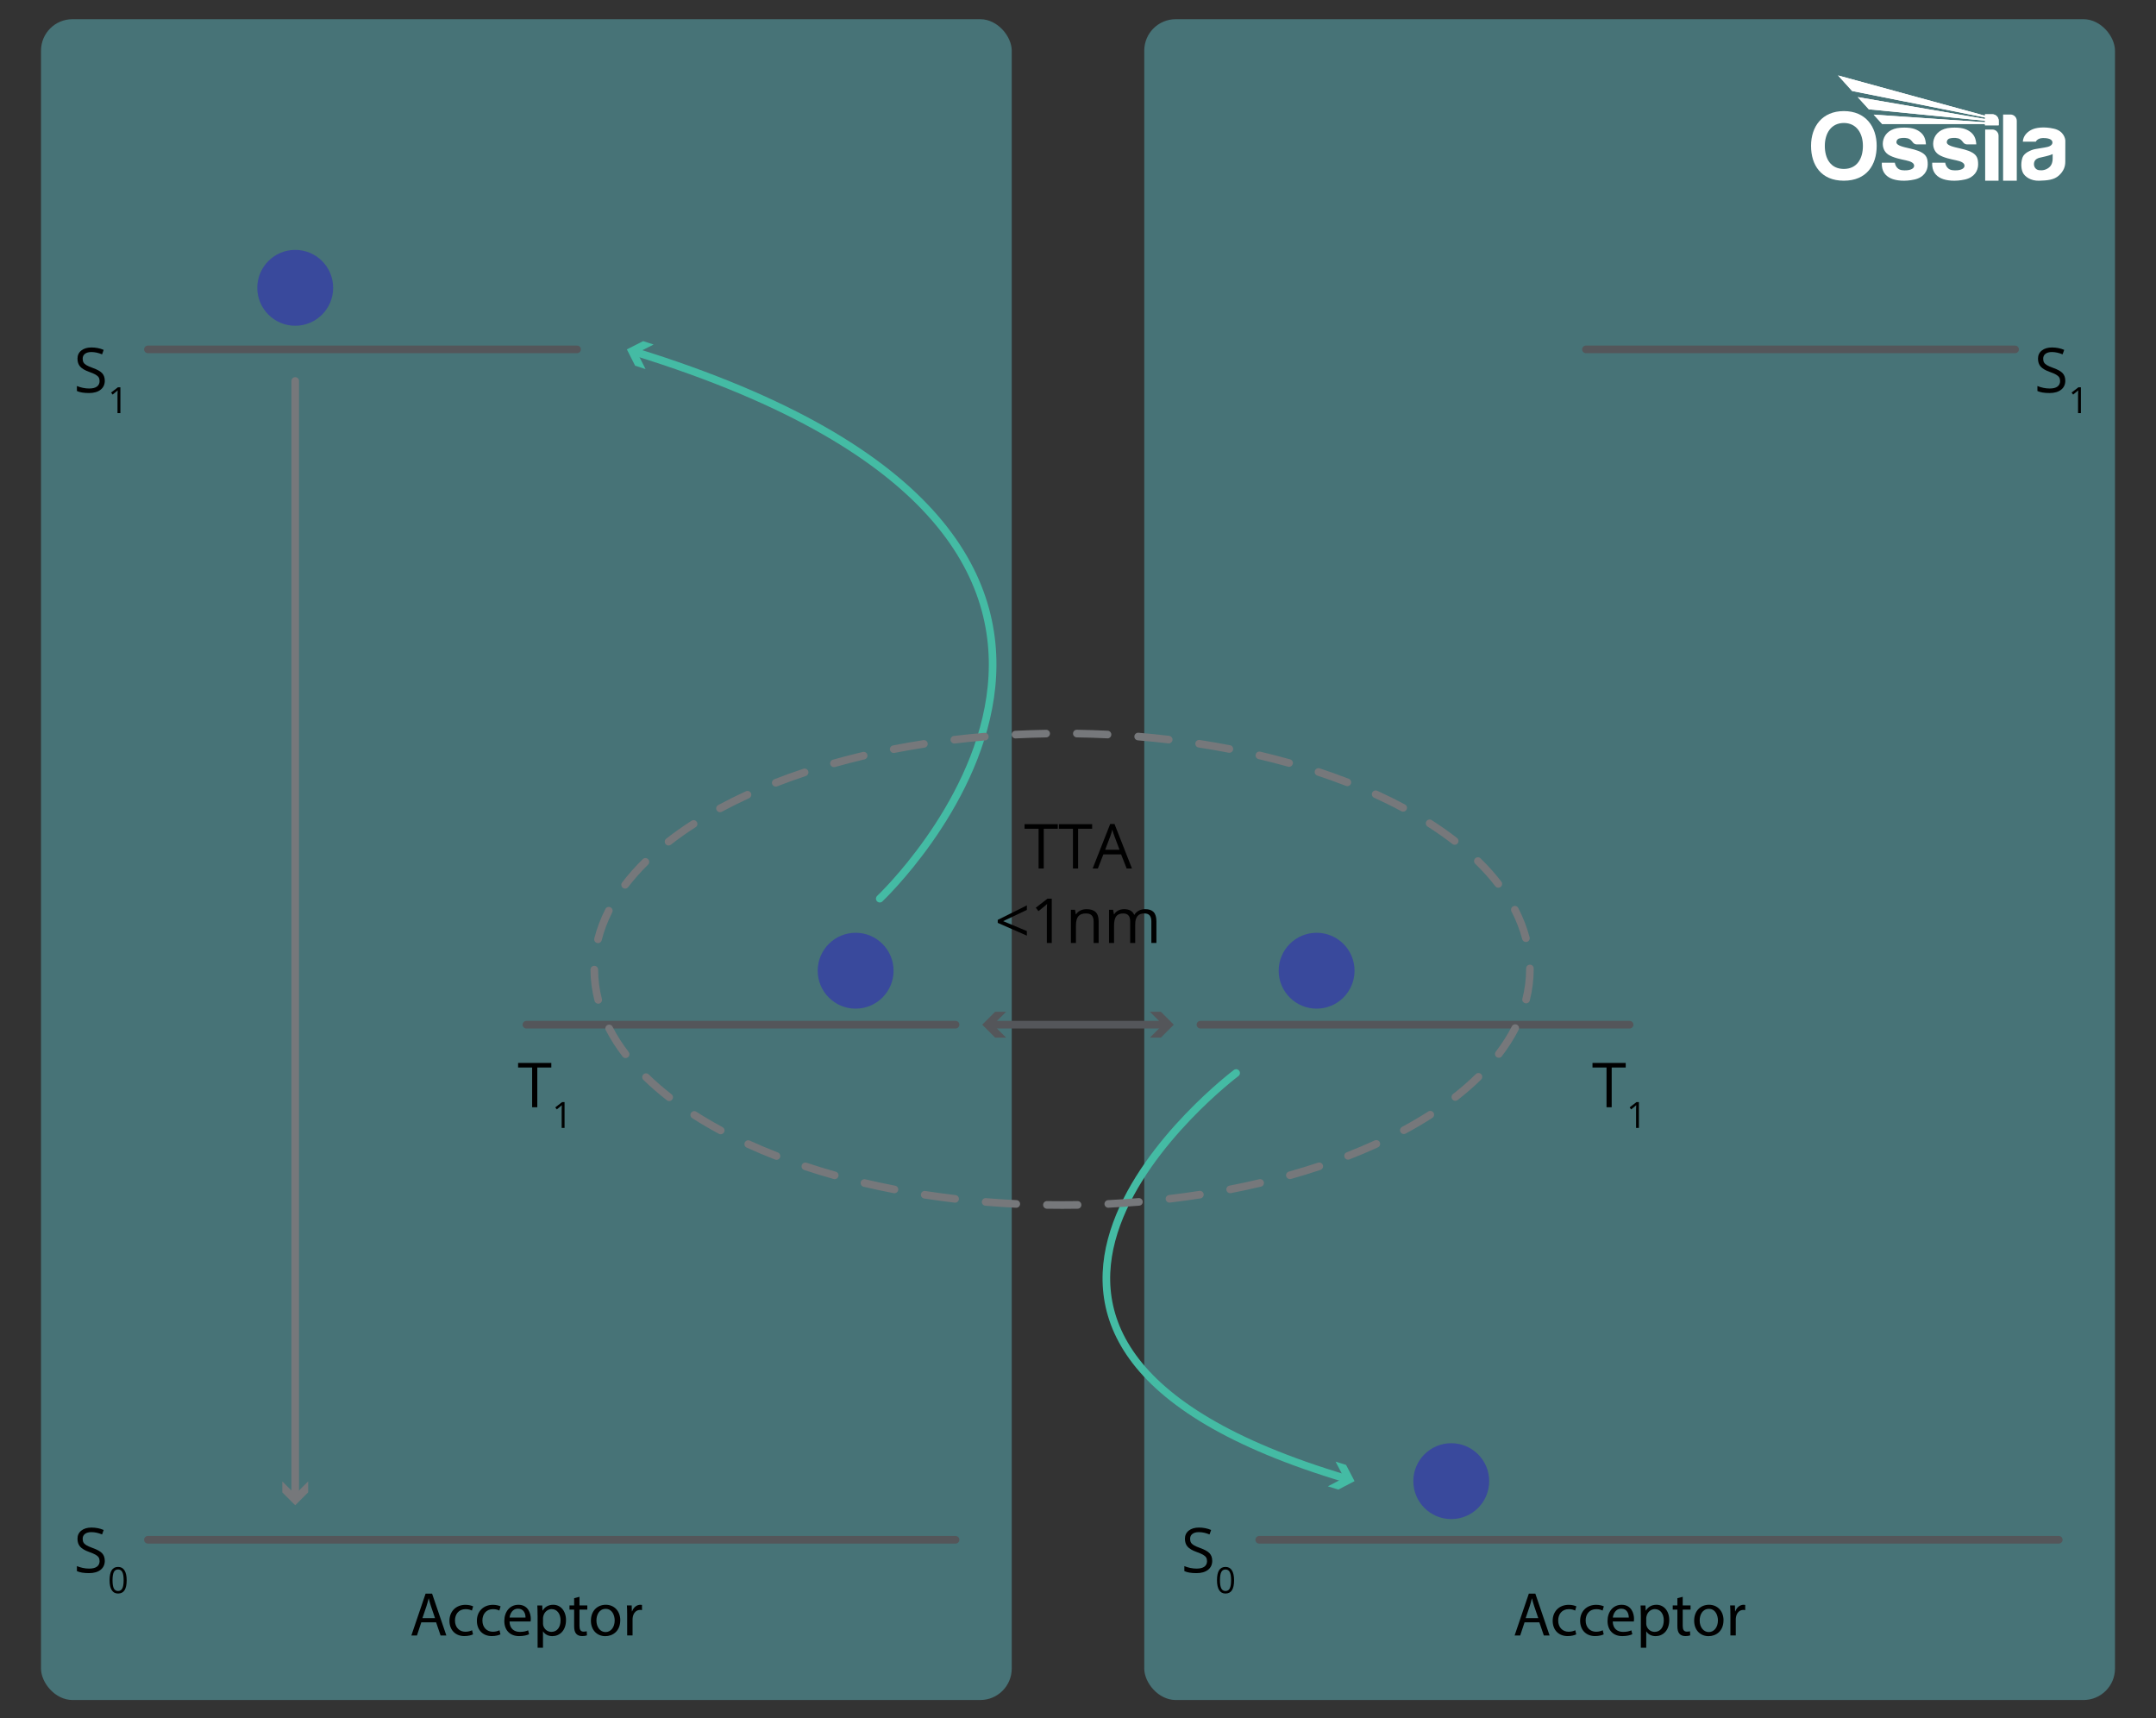<svg viewBox="0 0 848 675.72" xmlns:xlink="http://www.w3.org/1999/xlink" height="675.72" width="848" xmlns="http://www.w3.org/2000/svg" data-name="Layer 2" id="Layer_2">
  <rect x="0" y="0" width="848" height="675.72" fill="#333333" stroke="none"/>
  <defs>
    <style>
      .cls-1 {
        stroke: #44bba4;
      }

      .cls-1, .cls-2, .cls-3 {
        stroke-linecap: round;
        stroke-linejoin: round;
        stroke-width: 3px;
      }

      .cls-1, .cls-2, .cls-3, .cls-4 {
        fill: none;
      }

      .cls-5 {
        fill: #76787b;
      }

      .cls-6 {
        fill: #54565a;
      }

      .cls-7 {
        fill: #fff;
      }

      .cls-2 {
        stroke: #76787b;
      }

      .cls-8 {
        fill: #66d2dc;
        opacity: .4;
      }

      .cls-3 {
        stroke: #54565a;
      }

      .cls-9 {
        fill: #39499c;
      }

      .cls-10 {
        clip-path: url(#clippath-1);
      }

      .cls-11 {
        fill: #44bba4;
      }

      .cls-12 {
        clip-path: url(#clippath-3);
      }

      .cls-13 {
        clip-path: url(#clippath-2);
      }

      .cls-14 {
        clip-path: url(#clippath);
      }
    </style>
    <clipPath id="clippath">
      <rect height="41.42" width="100" y="29.67" x="712.33" class="cls-4"></rect>
    </clipPath>
    <clipPath id="clippath-1">
      <rect height="41.42" width="100" y="29.67" x="712.33" class="cls-4"></rect>
    </clipPath>
    <clipPath id="clippath-2">
      <path d="M722.95,29.67l5.53,6.12,52.26,10.41v.6l-50.05-8.61,4.36,4.8,45.69,4.5v.59c-14.65-1.01-29.15-1.99-43.79-3l3.34,3.68c13.52,0,26.92,0,40.44,0v.51h5.38v-1.79c0-1.39-1.11-2.53-2.47-2.53h-2.91v.56l-57.79-15.84Z" class="cls-4"></path>
    </clipPath>
    <clipPath id="clippath-3">
      <rect height="41.42" width="100" y="29.67" x="712.33" class="cls-4"></rect>
    </clipPath>
  </defs>
  <rect ry="12.37" rx="12.37" height="661.06" width="381.81" y="7.55" x="16.13" class="cls-8"></rect>
  <line y2="605.59" x2="375.84" y1="605.59" x1="58.17" class="cls-3"></line>
  <g>
    <path d="M165.71,638.06l-1.71,5.17h-2.2l5.59-16.45h2.56l5.61,16.45h-2.27l-1.76-5.17h-5.83ZM171.1,636.4l-1.61-4.73c-.37-1.07-.61-2.05-.85-3h-.05c-.24.98-.51,1.98-.83,2.98l-1.61,4.76h4.95Z"></path>
    <path d="M186.05,642.79c-.56.29-1.81.68-3.39.68-3.56,0-5.88-2.42-5.88-6.03s2.49-6.27,6.34-6.27c1.27,0,2.39.32,2.98.61l-.49,1.66c-.51-.29-1.32-.56-2.49-.56-2.71,0-4.17,2-4.17,4.46,0,2.73,1.76,4.42,4.1,4.42,1.22,0,2.02-.32,2.63-.58l.37,1.61Z"></path>
    <path d="M196.84,642.79c-.56.29-1.81.68-3.39.68-3.56,0-5.88-2.42-5.88-6.03s2.49-6.27,6.34-6.27c1.27,0,2.39.32,2.98.61l-.49,1.66c-.51-.29-1.32-.56-2.49-.56-2.71,0-4.17,2-4.17,4.46,0,2.73,1.76,4.42,4.1,4.42,1.22,0,2.02-.32,2.63-.58l.37,1.61Z"></path>
    <path d="M200.41,637.72c.05,2.9,1.9,4.1,4.05,4.1,1.54,0,2.46-.27,3.27-.61l.37,1.54c-.76.34-2.05.73-3.93.73-3.64,0-5.81-2.39-5.81-5.95s2.1-6.37,5.54-6.37c3.85,0,4.88,3.39,4.88,5.56,0,.44-.05.78-.07,1h-8.3ZM206.7,636.18c.02-1.37-.56-3.49-2.98-3.49-2.17,0-3.12,2-3.29,3.49h6.27Z"></path>
    <path d="M211.44,635.28c0-1.51-.05-2.73-.1-3.86h1.93l.1,2.02h.05c.88-1.44,2.27-2.29,4.2-2.29,2.86,0,5,2.42,5,6,0,4.25-2.59,6.34-5.37,6.34-1.56,0-2.93-.68-3.63-1.85h-.05v6.42h-2.12v-12.79ZM213.57,638.42c0,.32.05.61.1.88.39,1.49,1.68,2.51,3.22,2.51,2.27,0,3.59-1.85,3.59-4.56,0-2.37-1.25-4.39-3.51-4.39-1.46,0-2.83,1.05-3.24,2.66-.07.27-.15.59-.15.88v2.03Z"></path>
    <path d="M227.92,628.03v3.39h3.08v1.64h-3.08v6.37c0,1.46.42,2.29,1.61,2.29.56,0,.98-.07,1.24-.15l.1,1.61c-.41.17-1.07.29-1.9.29-1,0-1.8-.32-2.32-.9-.61-.64-.83-1.68-.83-3.08v-6.44h-1.83v-1.64h1.83v-2.83l2.1-.56Z"></path>
    <path d="M243.96,637.23c0,4.37-3.03,6.27-5.88,6.27-3.2,0-5.66-2.34-5.66-6.08,0-3.95,2.59-6.27,5.86-6.27s5.69,2.46,5.69,6.08ZM234.59,637.35c0,2.59,1.49,4.54,3.59,4.54s3.59-1.93,3.59-4.59c0-2-1-4.54-3.54-4.54s-3.64,2.34-3.64,4.59Z"></path>
    <path d="M246.68,635.11c0-1.39-.03-2.59-.1-3.69h1.88l.07,2.32h.1c.54-1.59,1.83-2.59,3.27-2.59.24,0,.41.02.61.07v2.02c-.22-.05-.44-.07-.73-.07-1.51,0-2.59,1.15-2.88,2.76-.05.29-.1.63-.1,1v6.29h-2.12v-8.12Z"></path>
  </g>
  <rect ry="12.37" rx="12.37" height="661.06" width="381.81" y="7.55" x="450.06" class="cls-8"></rect>
  <line y2="605.59" x2="809.76" y1="605.59" x1="495.27" class="cls-3"></line>
  <g>
    <path d="M599.64,638.06l-1.71,5.17h-2.2l5.59-16.45h2.56l5.61,16.45h-2.27l-1.76-5.17h-5.83ZM605.03,636.4l-1.61-4.73c-.37-1.07-.61-2.05-.85-3h-.05c-.24.98-.51,1.98-.83,2.98l-1.61,4.76h4.95Z"></path>
    <path d="M619.97,642.79c-.56.29-1.81.68-3.39.68-3.56,0-5.88-2.42-5.88-6.03s2.49-6.27,6.34-6.27c1.27,0,2.39.32,2.98.61l-.49,1.66c-.51-.29-1.32-.56-2.49-.56-2.71,0-4.17,2-4.17,4.46,0,2.73,1.76,4.42,4.1,4.42,1.22,0,2.02-.32,2.63-.58l.37,1.61Z"></path>
    <path d="M630.77,642.79c-.56.29-1.81.68-3.39.68-3.56,0-5.88-2.42-5.88-6.03s2.49-6.27,6.34-6.27c1.27,0,2.39.32,2.98.61l-.49,1.66c-.51-.29-1.32-.56-2.49-.56-2.71,0-4.17,2-4.17,4.46,0,2.73,1.76,4.42,4.1,4.42,1.22,0,2.02-.32,2.63-.58l.37,1.61Z"></path>
    <path d="M634.33,637.72c.05,2.9,1.9,4.1,4.05,4.1,1.54,0,2.46-.27,3.27-.61l.37,1.54c-.76.34-2.05.73-3.93.73-3.64,0-5.81-2.39-5.81-5.95s2.1-6.37,5.54-6.37c3.85,0,4.88,3.39,4.88,5.56,0,.44-.05.78-.07,1h-8.3ZM640.63,636.18c.02-1.37-.56-3.49-2.98-3.49-2.17,0-3.12,2-3.29,3.49h6.27Z"></path>
    <path d="M645.37,635.28c0-1.51-.05-2.73-.1-3.86h1.93l.1,2.02h.05c.88-1.44,2.27-2.29,4.2-2.29,2.86,0,5,2.42,5,6,0,4.25-2.59,6.34-5.37,6.34-1.56,0-2.93-.68-3.63-1.85h-.05v6.42h-2.12v-12.79ZM647.49,638.42c0,.32.05.61.1.88.39,1.49,1.68,2.51,3.22,2.51,2.27,0,3.59-1.85,3.59-4.56,0-2.37-1.25-4.39-3.51-4.39-1.46,0-2.83,1.05-3.24,2.66-.07.27-.15.59-.15.88v2.03Z"></path>
    <path d="M661.85,628.03v3.39h3.08v1.64h-3.08v6.37c0,1.46.42,2.29,1.61,2.29.56,0,.98-.07,1.24-.15l.1,1.61c-.41.17-1.07.29-1.9.29-1,0-1.8-.32-2.32-.9-.61-.64-.83-1.68-.83-3.08v-6.44h-1.83v-1.64h1.83v-2.83l2.1-.56Z"></path>
    <path d="M677.89,637.23c0,4.37-3.03,6.27-5.88,6.27-3.2,0-5.66-2.34-5.66-6.08,0-3.95,2.59-6.27,5.86-6.27s5.69,2.46,5.69,6.08ZM668.52,637.35c0,2.59,1.49,4.54,3.59,4.54s3.59-1.93,3.59-4.59c0-2-1-4.54-3.54-4.54s-3.64,2.34-3.64,4.59Z"></path>
    <path d="M680.6,635.11c0-1.39-.03-2.59-.1-3.69h1.88l.07,2.32h.1c.54-1.59,1.83-2.59,3.27-2.59.24,0,.41.02.61.07v2.02c-.22-.05-.44-.07-.73-.07-1.51,0-2.59,1.15-2.88,2.76-.05.29-.1.63-.1,1v6.29h-2.12v-8.12Z"></path>
  </g>
  <line y2="137.41" x2="226.97" y1="137.41" x1="58.17" class="cls-3"></line>
  <line y2="403.01" x2="375.84" y1="403.01" x1="207.04" class="cls-3"></line>
  <line y2="137.41" x2="623.78" y1="137.41" x1="792.58" class="cls-3"></line>
  <line y2="403.01" x2="472.16" y1="403.01" x1="640.96" class="cls-3"></line>
  <g>
    <line y2="403.01" x2="458.25" y1="403.01" x1="389.75" class="cls-3"></line>
    <polygon points="395.73 408.1 390.64 403.01 395.73 397.93 391.41 397.93 386.32 403.01 391.41 408.1 395.73 408.1" class="cls-6"></polygon>
    <polygon points="452.27 408.1 457.36 403.01 452.27 397.93 456.59 397.93 461.68 403.01 456.59 408.1 452.27 408.1" class="cls-6"></polygon>
  </g>
  <circle r="14.92" cy="381.78" cx="336.54" class="cls-9"></circle>
  <circle r="14.92" cy="381.78" cx="517.85" class="cls-9"></circle>
  <circle r="14.92" cy="582.53" cx="570.81" class="cls-9"></circle>
  <circle r="14.92" cy="113.2" cx="116.12" class="cls-9"></circle>
  <g>
    <line y2="588.59" x2="116.12" y1="149.83" x1="116.12" class="cls-2"></line>
    <polygon points="111.03 582.62 116.12 587.71 121.2 582.62 121.2 586.94 116.12 592.02 111.03 586.94 111.03 582.62" class="cls-5"></polygon>
  </g>
  <g>
    <path d="M410.53,341.57h-2.03v-15.63h-5.52v-1.8h13.07v1.8h-5.52v15.63Z"></path>
    <path d="M424.04,341.57h-2.03v-15.63h-5.52v-1.8h13.07v1.8h-5.52v15.63Z"></path>
    <path d="M443.13,341.57l-2.17-5.54h-6.99l-2.15,5.54h-2.05l6.89-17.5h1.7l6.86,17.5h-2.1ZM440.33,334.2l-2.03-5.4c-.26-.68-.53-1.52-.81-2.52-.17.76-.43,1.6-.75,2.52l-2.05,5.4h5.64Z"></path>
    <path d="M403.89,367.99l-11.46-5.03v-1.17l11.46-5.71v1.78l-9.32,4.42,9.32,3.91v1.8Z"></path>
    <path d="M413.68,370.87h-1.93v-12.42c0-1.03.03-2.01.1-2.93-.17.17-.35.34-.56.52s-1.15.96-2.84,2.32l-1.05-1.36,4.61-3.56h1.67v17.43Z"></path>
    <path d="M430.15,370.87v-8.45c0-1.07-.24-1.86-.73-2.38s-1.24-.79-2.28-.79c-1.37,0-2.37.37-3,1.11s-.95,1.96-.95,3.66v6.86h-1.98v-13.07h1.61l.32,1.79h.1c.41-.64.97-1.14,1.7-1.5s1.55-.53,2.44-.53c1.57,0,2.76.38,3.55,1.14s1.19,1.97,1.19,3.64v8.52h-1.98Z"></path>
    <path d="M452.85,370.87v-8.5c0-1.04-.22-1.82-.67-2.34s-1.14-.78-2.07-.78c-1.23,0-2.14.35-2.73,1.06s-.88,1.8-.88,3.27v7.3h-1.98v-8.5c0-1.04-.22-1.82-.67-2.34s-1.14-.78-2.09-.78c-1.24,0-2.15.37-2.72,1.11s-.86,1.96-.86,3.65v6.86h-1.98v-13.07h1.61l.32,1.79h.1c.37-.64.9-1.13,1.58-1.49s1.44-.54,2.28-.54c2.04,0,3.38.74,4.01,2.22h.1c.39-.68.95-1.22,1.69-1.62s1.58-.6,2.53-.6c1.48,0,2.59.38,3.32,1.14s1.1,1.97,1.1,3.64v8.52h-1.98Z"></path>
  </g>
  <g>
    <path d="M346.03,353.44s147.89-139.48-96.19-215.02" class="cls-1"></path>
    <polygon points="257.08 135.5 250.66 138.75 253.92 145.17 249.81 143.83 246.56 137.41 252.98 134.16 257.08 135.5" class="cls-11"></polygon>
  </g>
  <g>
    <path d="M486.2,422.02s-139.78,105.12,43.28,159.55" class="cls-1"></path>
    <polygon points="522.27 584.57 528.65 581.24 525.31 574.86 529.44 576.15 532.77 582.53 526.39 585.86 522.27 584.57" class="cls-11"></polygon>
  </g>
  <g>
    <path d="M41.22,149.7c0,1.53-.56,2.73-1.67,3.59s-2.62,1.29-4.53,1.29c-2.07,0-3.66-.27-4.77-.8v-1.96c.72.3,1.49.54,2.34.72s1.68.26,2.5.26c1.35,0,2.37-.26,3.05-.77s1.03-1.23,1.03-2.14c0-.6-.12-1.1-.36-1.48s-.65-.74-1.22-1.07-1.43-.7-2.59-1.11c-1.62-.58-2.78-1.27-3.48-2.06s-1.04-1.83-1.04-3.11c0-1.34.5-2.41,1.51-3.21s2.34-1.19,4.01-1.19,3.33.32,4.78.95l-.63,1.76c-1.44-.6-2.84-.91-4.2-.91-1.07,0-1.91.23-2.52.69s-.91,1.1-.91,1.92c0,.6.11,1.1.33,1.48s.6.74,1.13,1.06,1.34.68,2.43,1.07c1.83.65,3.09,1.35,3.77,2.1s1.03,1.72,1.03,2.91Z"></path>
    <path d="M47.35,162.47h-1.13v-7.24c0-.6.02-1.17.06-1.71-.1.1-.21.2-.33.31s-.67.56-1.65,1.36l-.61-.79,2.69-2.08h.97v10.16Z"></path>
  </g>
  <g>
    <path d="M41.22,613.83c0,1.53-.56,2.73-1.67,3.59s-2.62,1.29-4.53,1.29c-2.07,0-3.66-.27-4.77-.8v-1.96c.72.3,1.49.54,2.34.72s1.68.26,2.5.26c1.35,0,2.37-.26,3.05-.77s1.03-1.23,1.03-2.14c0-.6-.12-1.1-.36-1.48s-.65-.74-1.22-1.07-1.43-.7-2.59-1.11c-1.62-.58-2.78-1.27-3.48-2.06s-1.04-1.83-1.04-3.11c0-1.34.5-2.41,1.51-3.21s2.34-1.19,4.01-1.19,3.33.32,4.78.95l-.63,1.76c-1.44-.6-2.84-.91-4.2-.91-1.07,0-1.91.23-2.52.69s-.91,1.1-.91,1.92c0,.6.11,1.1.33,1.48s.6.74,1.13,1.06,1.34.68,2.43,1.07c1.83.65,3.09,1.35,3.77,2.1s1.03,1.72,1.03,2.91Z"></path>
    <path d="M49.82,621.5c0,1.76-.28,3.07-.83,3.93-.55.87-1.4,1.3-2.54,1.3s-1.93-.44-2.5-1.33c-.57-.89-.85-2.19-.85-3.9s.28-3.08.83-3.94c.55-.86,1.39-1.29,2.52-1.29s1.94.45,2.51,1.34.86,2.19.86,3.88ZM44.26,621.5c0,1.48.17,2.56.52,3.23.35.67.9,1.01,1.66,1.01s1.33-.34,1.67-1.03c.35-.68.52-1.75.52-3.21s-.17-2.53-.52-3.21c-.34-.68-.9-1.02-1.67-1.02s-1.31.34-1.66,1.01c-.35.67-.52,1.74-.52,3.22Z"></path>
  </g>
  <g>
    <path d="M476.8,613.83c0,1.53-.56,2.73-1.67,3.59s-2.62,1.29-4.53,1.29c-2.07,0-3.66-.27-4.77-.8v-1.96c.72.3,1.49.54,2.34.72s1.68.26,2.5.26c1.35,0,2.37-.26,3.05-.77s1.03-1.23,1.03-2.14c0-.6-.12-1.1-.36-1.48s-.65-.74-1.22-1.07-1.43-.7-2.59-1.11c-1.62-.58-2.78-1.27-3.48-2.06s-1.04-1.83-1.04-3.11c0-1.34.5-2.41,1.51-3.21s2.34-1.19,4.01-1.19,3.33.32,4.78.95l-.63,1.76c-1.44-.6-2.84-.91-4.2-.91-1.07,0-1.91.23-2.52.69s-.91,1.1-.91,1.92c0,.6.11,1.1.33,1.48s.6.74,1.13,1.06,1.34.68,2.43,1.07c1.83.65,3.09,1.35,3.77,2.1s1.03,1.72,1.03,2.91Z"></path>
    <path d="M485.39,621.5c0,1.76-.28,3.07-.83,3.93s-1.4,1.3-2.54,1.3-1.93-.45-2.5-1.33c-.57-.89-.85-2.19-.85-3.9s.27-3.08.83-3.94c.55-.86,1.39-1.29,2.52-1.29s1.94.45,2.51,1.34.86,2.19.86,3.89ZM479.84,621.5c0,1.48.17,2.55.52,3.23.35.67.9,1.01,1.66,1.01s1.33-.34,1.67-1.02.52-1.76.52-3.21-.17-2.53-.52-3.21c-.35-.68-.9-1.02-1.67-1.02s-1.32.33-1.66,1c-.35.67-.52,1.74-.52,3.22Z"></path>
  </g>
  <g>
    <path d="M812.33,149.7c0,1.53-.56,2.73-1.67,3.59s-2.62,1.29-4.53,1.29c-2.07,0-3.66-.27-4.77-.8v-1.96c.72.3,1.49.54,2.34.72s1.68.26,2.5.26c1.35,0,2.37-.26,3.05-.77s1.03-1.23,1.03-2.14c0-.6-.12-1.1-.36-1.48s-.65-.74-1.22-1.07-1.43-.7-2.59-1.11c-1.62-.58-2.78-1.27-3.48-2.06s-1.04-1.83-1.04-3.11c0-1.34.5-2.41,1.51-3.21s2.34-1.19,4.01-1.19,3.33.32,4.78.95l-.63,1.76c-1.44-.6-2.84-.91-4.2-.91-1.07,0-1.91.23-2.52.69s-.91,1.1-.91,1.92c0,.6.11,1.1.33,1.48s.6.74,1.13,1.06,1.34.68,2.43,1.07c1.83.65,3.09,1.35,3.77,2.1s1.03,1.72,1.03,2.91Z"></path>
    <path d="M818.47,162.47h-1.13v-7.24c0-.6.02-1.17.06-1.71-.1.1-.21.2-.33.31-.12.11-.67.56-1.66,1.36l-.61-.79,2.69-2.08h.97v10.16Z"></path>
  </g>
  <g>
    <path d="M633.91,435.48h-2.03v-15.63h-5.52v-1.8h13.07v1.8h-5.52v15.63Z"></path>
    <path d="M644.63,443.61h-1.13v-7.24c0-.6.02-1.17.06-1.71-.1.1-.21.2-.33.31-.12.11-.67.56-1.66,1.36l-.61-.79,2.69-2.08h.97v10.16Z"></path>
  </g>
  <g>
    <path d="M211.33,435.48h-2.03v-15.63h-5.52v-1.8h13.07v1.8h-5.52v15.63Z"></path>
    <path d="M222.05,443.61h-1.13v-7.24c0-.6.02-1.17.06-1.71-.1.1-.21.2-.33.31s-.67.56-1.65,1.36l-.61-.79,2.69-2.08h.97v10.16Z"></path>
  </g>
  <path d="M417.74,475.44c-2,0-3.99-.02-5.98-.05-.83-.01-1.49-.7-1.48-1.52.01-.83.69-1.5,1.52-1.48,3.99.06,8.03.06,12.02,0,.83-.03,1.51.65,1.52,1.48.01.83-.65,1.51-1.48,1.52-2.04.03-4.08.05-6.14.05ZM399.72,475.01s-.05,0-.07,0c-4.05-.2-8.12-.47-12.1-.8-.83-.07-1.44-.79-1.37-1.62.07-.83.81-1.43,1.62-1.37,3.95.33,7.98.59,12,.79.83.04,1.47.74,1.42,1.57-.04.8-.7,1.43-1.5,1.43ZM435.92,475c-.79,0-1.46-.62-1.5-1.43-.04-.83.6-1.53,1.42-1.57,4.01-.2,8.05-.47,12-.8.83-.06,1.55.54,1.62,1.37s-.54,1.55-1.37,1.62c-3.98.33-8.05.6-12.1.8-.03,0-.05,0-.08,0ZM375.67,473.01c-.06,0-.12,0-.18-.01-4.01-.47-8.05-1.02-12.02-1.63-.82-.13-1.38-.89-1.25-1.71.13-.82.89-1.38,1.71-1.25,3.93.61,7.93,1.15,11.91,1.62.82.1,1.41.84,1.31,1.67-.09.76-.74,1.32-1.49,1.32ZM459.98,472.99c-.75,0-1.4-.56-1.49-1.32-.1-.82.49-1.57,1.31-1.67,3.97-.47,7.97-1.02,11.91-1.63.82-.12,1.59.43,1.71,1.25.13.82-.43,1.59-1.25,1.71-3.97.62-8.01,1.17-12.02,1.64-.06,0-.12.01-.18.01ZM351.81,469.31c-.09,0-.19,0-.29-.03-3.98-.77-7.98-1.63-11.86-2.54-.81-.19-1.31-1-1.12-1.8.19-.81,1-1.31,1.8-1.12,3.85.9,7.8,1.75,11.75,2.51.81.16,1.35.94,1.19,1.76-.14.72-.77,1.21-1.47,1.21ZM483.84,469.28c-.7,0-1.33-.5-1.47-1.21-.16-.81.37-1.6,1.19-1.76,3.95-.76,7.9-1.61,11.74-2.52.82-.19,1.61.31,1.8,1.12.19.81-.31,1.61-1.12,1.8-3.89.92-7.88,1.77-11.86,2.55-.1.02-.19.03-.29.03ZM328.31,463.77c-.13,0-.27-.02-.41-.06-3.93-1.1-7.84-2.3-11.61-3.55-.79-.26-1.21-1.11-.95-1.9s1.11-1.21,1.9-.95c3.73,1.24,7.59,2.42,11.48,3.51.8.22,1.26,1.05,1.04,1.85-.19.66-.79,1.09-1.44,1.09ZM507.33,463.73c-.66,0-1.26-.43-1.44-1.09-.22-.8.24-1.63,1.04-1.85,3.89-1.09,7.75-2.28,11.48-3.51.78-.26,1.64.17,1.9.95s-.17,1.63-.95,1.9c-3.77,1.25-7.68,2.45-11.61,3.56-.14.04-.27.06-.41.06ZM305.41,456.16c-.18,0-.36-.03-.54-.1-3.84-1.5-7.61-3.08-11.2-4.72-.75-.34-1.09-1.23-.74-1.99.34-.75,1.23-1.09,1.99-.74,3.54,1.62,7.25,3.18,11.04,4.66.77.3,1.15,1.17.85,1.94-.23.59-.8.96-1.4.96ZM530.23,456.1c-.6,0-1.17-.36-1.4-.96-.3-.77.08-1.64.85-1.94,3.79-1.48,7.5-3.05,11.04-4.67.75-.34,1.64-.01,1.99.74.34.75.01,1.64-.74,1.99-3.59,1.64-7.36,3.23-11.2,4.73-.18.07-.36.1-.54.1ZM283.47,446.11c-.24,0-.48-.06-.71-.18-3.66-1.97-7.2-4.04-10.51-6.17-.7-.45-.9-1.37-.45-2.07.45-.7,1.37-.9,2.07-.45,3.24,2.08,6.71,4.11,10.31,6.05.73.39,1,1.3.61,2.03-.27.5-.79.79-1.32.79ZM552.16,446.03c-.53,0-1.05-.29-1.32-.79-.39-.73-.12-1.64.61-2.03,3.59-1.93,7.06-3.97,10.3-6.06.7-.44,1.62-.25,2.07.45.45.7.25,1.62-.45,2.07-3.31,2.13-6.84,4.2-10.5,6.17-.23.12-.47.18-.71.18ZM263.2,433.05c-.32,0-.65-.1-.92-.32-3.32-2.59-6.43-5.29-9.23-8.02-.59-.58-.6-1.53-.02-2.12.58-.59,1.53-.6,2.12-.02,2.72,2.66,5.74,5.28,8.97,7.8.65.51.77,1.45.26,2.1-.3.38-.74.58-1.18.58ZM572.42,432.96c-.45,0-.89-.2-1.18-.58-.51-.65-.39-1.6.26-2.11,3.23-2.52,6.25-5.15,8.96-7.82.59-.58,1.54-.57,2.12.02.58.59.57,1.54-.02,2.12-2.79,2.74-5.9,5.44-9.22,8.04-.27.21-.6.32-.92.32ZM246.07,416.15c-.45,0-.9-.2-1.19-.59-2.59-3.38-4.82-6.87-6.62-10.38-.38-.74-.09-1.64.65-2.02.74-.38,1.64-.09,2.02.65,1.72,3.35,3.85,6.69,6.33,9.92.5.66.38,1.6-.28,2.1-.27.21-.59.31-.91.31ZM589.51,416.02c-.32,0-.64-.1-.91-.31-.66-.5-.78-1.44-.28-2.1,2.47-3.24,4.6-6.58,6.31-9.94.38-.74,1.28-1.03,2.02-.65.74.38,1.03,1.28.65,2.02-1.79,3.52-4.01,7.01-6.6,10.4-.29.39-.74.59-1.19.59ZM235.29,394.76c-.67,0-1.28-.45-1.45-1.13-1.04-4.04-1.58-8.17-1.59-12.28,0-.83.67-1.5,1.5-1.5h0c.83,0,1.5.67,1.5,1.5.01,3.86.51,7.74,1.49,11.54.21.8-.28,1.62-1.08,1.83-.13.03-.25.05-.38.05ZM600.24,394.62c-.12,0-.25-.01-.37-.05-.8-.21-1.29-1.02-1.08-1.82.97-3.8,1.46-7.69,1.46-11.54v-.29c0-.83.66-1.51,1.48-1.51.86-.03,1.51.66,1.51,1.49v.32c0,4.11-.52,8.24-1.55,12.28-.17.68-.78,1.13-1.45,1.13ZM235.21,370.93c-.12,0-.24-.01-.37-.04-.8-.2-1.29-1.02-1.09-1.82.98-3.89,2.44-7.78,4.36-11.56.38-.74,1.28-1.04,2.02-.66.74.37,1.03,1.28.66,2.02-1.82,3.59-3.21,7.27-4.13,10.94-.17.68-.78,1.13-1.45,1.13ZM600.16,370.49c-.67,0-1.27-.45-1.45-1.12-.96-3.66-2.38-7.33-4.22-10.9-.38-.74-.09-1.64.65-2.02.74-.38,1.64-.09,2.02.65,1.95,3.77,3.45,7.65,4.46,11.52.21.8-.27,1.62-1.07,1.83-.13.03-.25.05-.38.05ZM245.88,349.5c-.32,0-.64-.1-.91-.31-.66-.5-.79-1.44-.29-2.1,2.37-3.12,5.11-6.21,8.13-9.18.59-.58,1.54-.57,2.12.02.58.59.57,1.54-.02,2.12-2.92,2.88-5.56,5.86-7.85,8.86-.3.39-.74.59-1.19.59ZM589.33,349.14c-.45,0-.89-.2-1.19-.58-2.3-2.99-4.96-5.96-7.9-8.82-.59-.58-.61-1.53-.03-2.12.58-.59,1.53-.61,2.12-.03,3.04,2.96,5.79,6.04,8.18,9.14.51.66.38,1.6-.27,2.1-.27.21-.59.31-.91.31ZM262.96,332.54c-.45,0-.89-.2-1.18-.58-.51-.65-.4-1.59.26-2.11,3.09-2.42,6.44-4.79,9.96-7.05.7-.45,1.62-.25,2.07.45.45.7.25,1.62-.45,2.07-3.44,2.21-6.72,4.53-9.73,6.89-.27.21-.6.32-.92.32ZM572.17,332.26c-.32,0-.65-.1-.92-.32-3.03-2.35-6.31-4.66-9.76-6.86-.7-.45-.9-1.37-.46-2.07.45-.7,1.38-.9,2.07-.46,3.53,2.25,6.88,4.61,9.98,7.02.65.51.77,1.45.26,2.1-.29.38-.74.58-1.19.58ZM283.2,319.44c-.53,0-1.05-.29-1.32-.79-.39-.73-.12-1.64.61-2.03,3.47-1.87,7.14-3.7,10.89-5.42.75-.34,1.64-.01,1.99.74.35.75.01,1.64-.74,1.99-3.7,1.7-7.3,3.49-10.72,5.33-.23.12-.47.18-.71.18ZM551.89,319.23c-.24,0-.48-.06-.71-.18-3.42-1.84-7.03-3.62-10.73-5.31-.75-.34-1.09-1.23-.74-1.99.34-.75,1.23-1.08,1.99-.74,3.76,1.71,7.43,3.53,10.91,5.39.73.39,1,1.3.61,2.03-.27.5-.79.79-1.32.79ZM305.12,309.36c-.6,0-1.17-.36-1.4-.95-.3-.77.08-1.64.85-1.94,3.68-1.44,7.53-2.83,11.43-4.12.79-.26,1.63.16,1.9.95.26.79-.16,1.63-.95,1.9-3.85,1.28-7.65,2.65-11.28,4.07-.18.07-.36.1-.55.1ZM529.95,309.19c-.18,0-.36-.03-.54-.1-3.65-1.42-7.45-2.78-11.29-4.05-.79-.26-1.21-1.11-.95-1.9.26-.79,1.11-1.21,1.9-.95,3.89,1.29,7.74,2.67,11.43,4.1.77.3,1.16,1.17.86,1.94-.23.59-.8.96-1.4.96ZM328.01,301.72c-.65,0-1.26-.43-1.44-1.09-.22-.8.24-1.63,1.04-1.85,3.83-1.08,7.79-2.11,11.75-3.04.8-.19,1.61.31,1.8,1.12.19.81-.31,1.61-1.12,1.8-3.92.93-7.83,1.94-11.62,3.01-.14.04-.27.06-.41.06ZM507.04,301.6c-.13,0-.27-.02-.41-.06-3.78-1.06-7.7-2.07-11.63-2.99-.81-.19-1.31-1-1.12-1.8.19-.81.99-1.31,1.8-1.12,3.98.93,7.93,1.95,11.75,3.02.8.22,1.26,1.05,1.04,1.85-.19.66-.79,1.09-1.44,1.09ZM351.5,296.15c-.7,0-1.33-.5-1.47-1.21-.16-.81.37-1.6,1.19-1.76,3.93-.76,7.95-1.47,11.95-2.09.82-.12,1.59.43,1.71,1.25.13.82-.43,1.58-1.25,1.71-3.96.62-7.94,1.31-11.84,2.07-.1.02-.19.03-.29.03ZM483.54,296.07c-.09,0-.19,0-.29-.03-3.89-.75-7.87-1.44-11.84-2.05-.82-.13-1.38-.89-1.25-1.71.13-.82.89-1.38,1.71-1.25,4.01.62,8.03,1.32,11.95,2.07.81.16,1.35.94,1.19,1.76-.14.72-.77,1.22-1.47,1.22ZM375.36,292.43c-.75,0-1.4-.56-1.49-1.32-.1-.82.49-1.57,1.31-1.67,3.96-.47,8.02-.88,12.06-1.22.82-.06,1.55.54,1.62,1.37.07.83-.54,1.55-1.37,1.62-4.01.34-8.03.74-11.96,1.21-.06,0-.12.01-.18.01ZM459.68,292.38c-.06,0-.12,0-.18-.01-3.93-.46-7.95-.86-11.96-1.19-.83-.07-1.44-.79-1.37-1.62.07-.83.8-1.43,1.62-1.37,4.05.33,8.1.74,12.07,1.21.82.1,1.41.84,1.31,1.67-.09.76-.74,1.32-1.49,1.32ZM399.41,290.42c-.79,0-1.46-.62-1.5-1.43-.04-.83.6-1.53,1.42-1.57,4.01-.2,8.09-.33,12.12-.4h.03c.82,0,1.49.66,1.5,1.47.01.83-.65,1.51-1.47,1.53-3.99.07-8.04.2-12.02.4-.03,0-.05,0-.08,0ZM435.62,290.39s-.05,0-.07,0c-3.98-.19-8.02-.32-12.02-.38-.83-.01-1.49-.7-1.48-1.52.01-.83.66-1.51,1.52-1.48,4.03.06,8.1.19,12.11.39.83.04,1.47.74,1.43,1.57-.04.8-.7,1.43-1.5,1.43Z" class="cls-5"></path>
  <g data-name="White watermark" id="White_watermark">
    <g class="cls-14">
      <g class="cls-10">
        <path d="M807.34,62.63c0,.67-.19,2.26-1.42,3.25-1.23.98-2.6,1.23-3.94,1.05-1.33-.17-2.02-1.36-1.98-2.43.04-1.06.5-1.99,2.13-2.44,1.63-.44,3.51-.67,5.22-1.46v2.02ZM807.84,50.61c-3.99-.91-7.2-.39-8.8.43-1.61.81-3.27,2.3-3.42,4.67h5.11s.57-1.37,2.75-1.41c2.18-.04,3.52.47,3.75,1.44.23.97-.58,1.72-1.92,2.05-1.33.33-3.46.56-4.95.87-1.49.31-4.18,1.43-4.84,3.23-.66,1.8-.68,4.24.06,5.9.74,1.67,3.19,3.39,6.44,3.29,3.25-.1,5.86-.31,7.78-2.05,1.92-1.74,2.52-3.56,2.52-5.44s.02-7.6.02-8.24-.5-3.83-4.49-4.74" class="cls-7"></path>
        <path d="M728.48,35.79l52.26,10.41v.6l-50.05-8.61,4.36,4.8,45.69,4.5v.59c-14.65-1.01-29.14-1.99-43.79-3l3.35,3.68c13.52,0,26.92,0,40.44,0v.51h5.38v-1.79c0-1.39-1.11-2.53-2.47-2.53h-2.91v.56l-57.79-15.84,5.53,6.12Z" class="cls-7"></path>
      </g>
      <g class="cls-13">
        <rect height="19.6" width="63.17" y="29.67" x="722.95" class="cls-7"></rect>
      </g>
      <g class="cls-12">
        <path d="M790.77,45.04h-2.91v26.04h5.38v-23.57c0-1.36-1.11-2.47-2.47-2.47" class="cls-7"></path>
        <path d="M783.65,50.94h-2.84v20.14h5.26v-17.72c0-1.33-1.09-2.42-2.42-2.42" class="cls-7"></path>
        <path d="M775.76,60.04c-1.82-1.1-4.06-1.45-6.73-2.11s-3.31-1.34-3.32-1.98c0-.64.37-1.3,1.13-1.49.76-.2,1.99-.35,3.27-.06,1.28.29,1.94,1.53,2.26,1.84.31.31.88.54,1.27.54h3.68c-.13-2.19-.81-3.8-2.4-4.96-1.59-1.16-3.54-1.82-7.53-1.59-3.99.23-6.11,2.28-6.79,4.62-.68,2.34.04,4.74,1.92,5.96,1.88,1.22,4.99,1.84,6.89,2.24,1.9.41,3.37,1,3.27,2.26-.1,1.27-2.23,1.93-4.78,1.61-2.54-.32-2.8-2.93-2.8-2.93h-5.13c-.17,3.35,1.43,5.17,3.5,6.13,2.07.97,5.61,1.32,9.37.48,3.75-.83,5.18-3.5,5.2-5.86.02-2.36-.46-3.62-2.28-4.72" class="cls-7"></path>
        <path d="M755.95,60.04c-1.82-1.1-4.06-1.45-6.73-2.11s-3.31-1.34-3.32-1.98c0-.64.37-1.3,1.13-1.49.76-.2,1.99-.35,3.27-.06,1.28.29,1.94,1.53,2.26,1.84.31.31.88.54,1.27.54h3.68c-.13-2.19-.81-3.8-2.4-4.96-1.59-1.16-3.54-1.82-7.53-1.59-3.99.23-6.11,2.28-6.79,4.62-.68,2.34.04,4.74,1.92,5.96,1.88,1.22,4.99,1.84,6.89,2.24,1.9.41,3.37,1,3.27,2.26-.1,1.27-2.23,1.93-4.78,1.61-2.54-.32-2.8-2.93-2.8-2.93h-5.13c-.17,3.35,1.43,5.17,3.5,6.13,2.07.97,5.61,1.32,9.36.48,3.75-.83,5.19-3.5,5.2-5.86.02-2.36-.46-3.62-2.28-4.72" class="cls-7"></path>
        <path d="M725.22,66.44c-5.19,0-7.48-4.06-7.48-9.05s2.52-9.02,7.49-9.02,7.49,4.04,7.49,9.02-2.31,9.05-7.5,9.05M725.23,43.69c-8.56,0-12.91,6.12-12.91,13.67s3.94,13.71,12.89,13.71,12.93-6.16,12.93-13.71-4.35-13.67-12.91-13.67" class="cls-7"></path>
      </g>
    </g>
  </g>
</svg>